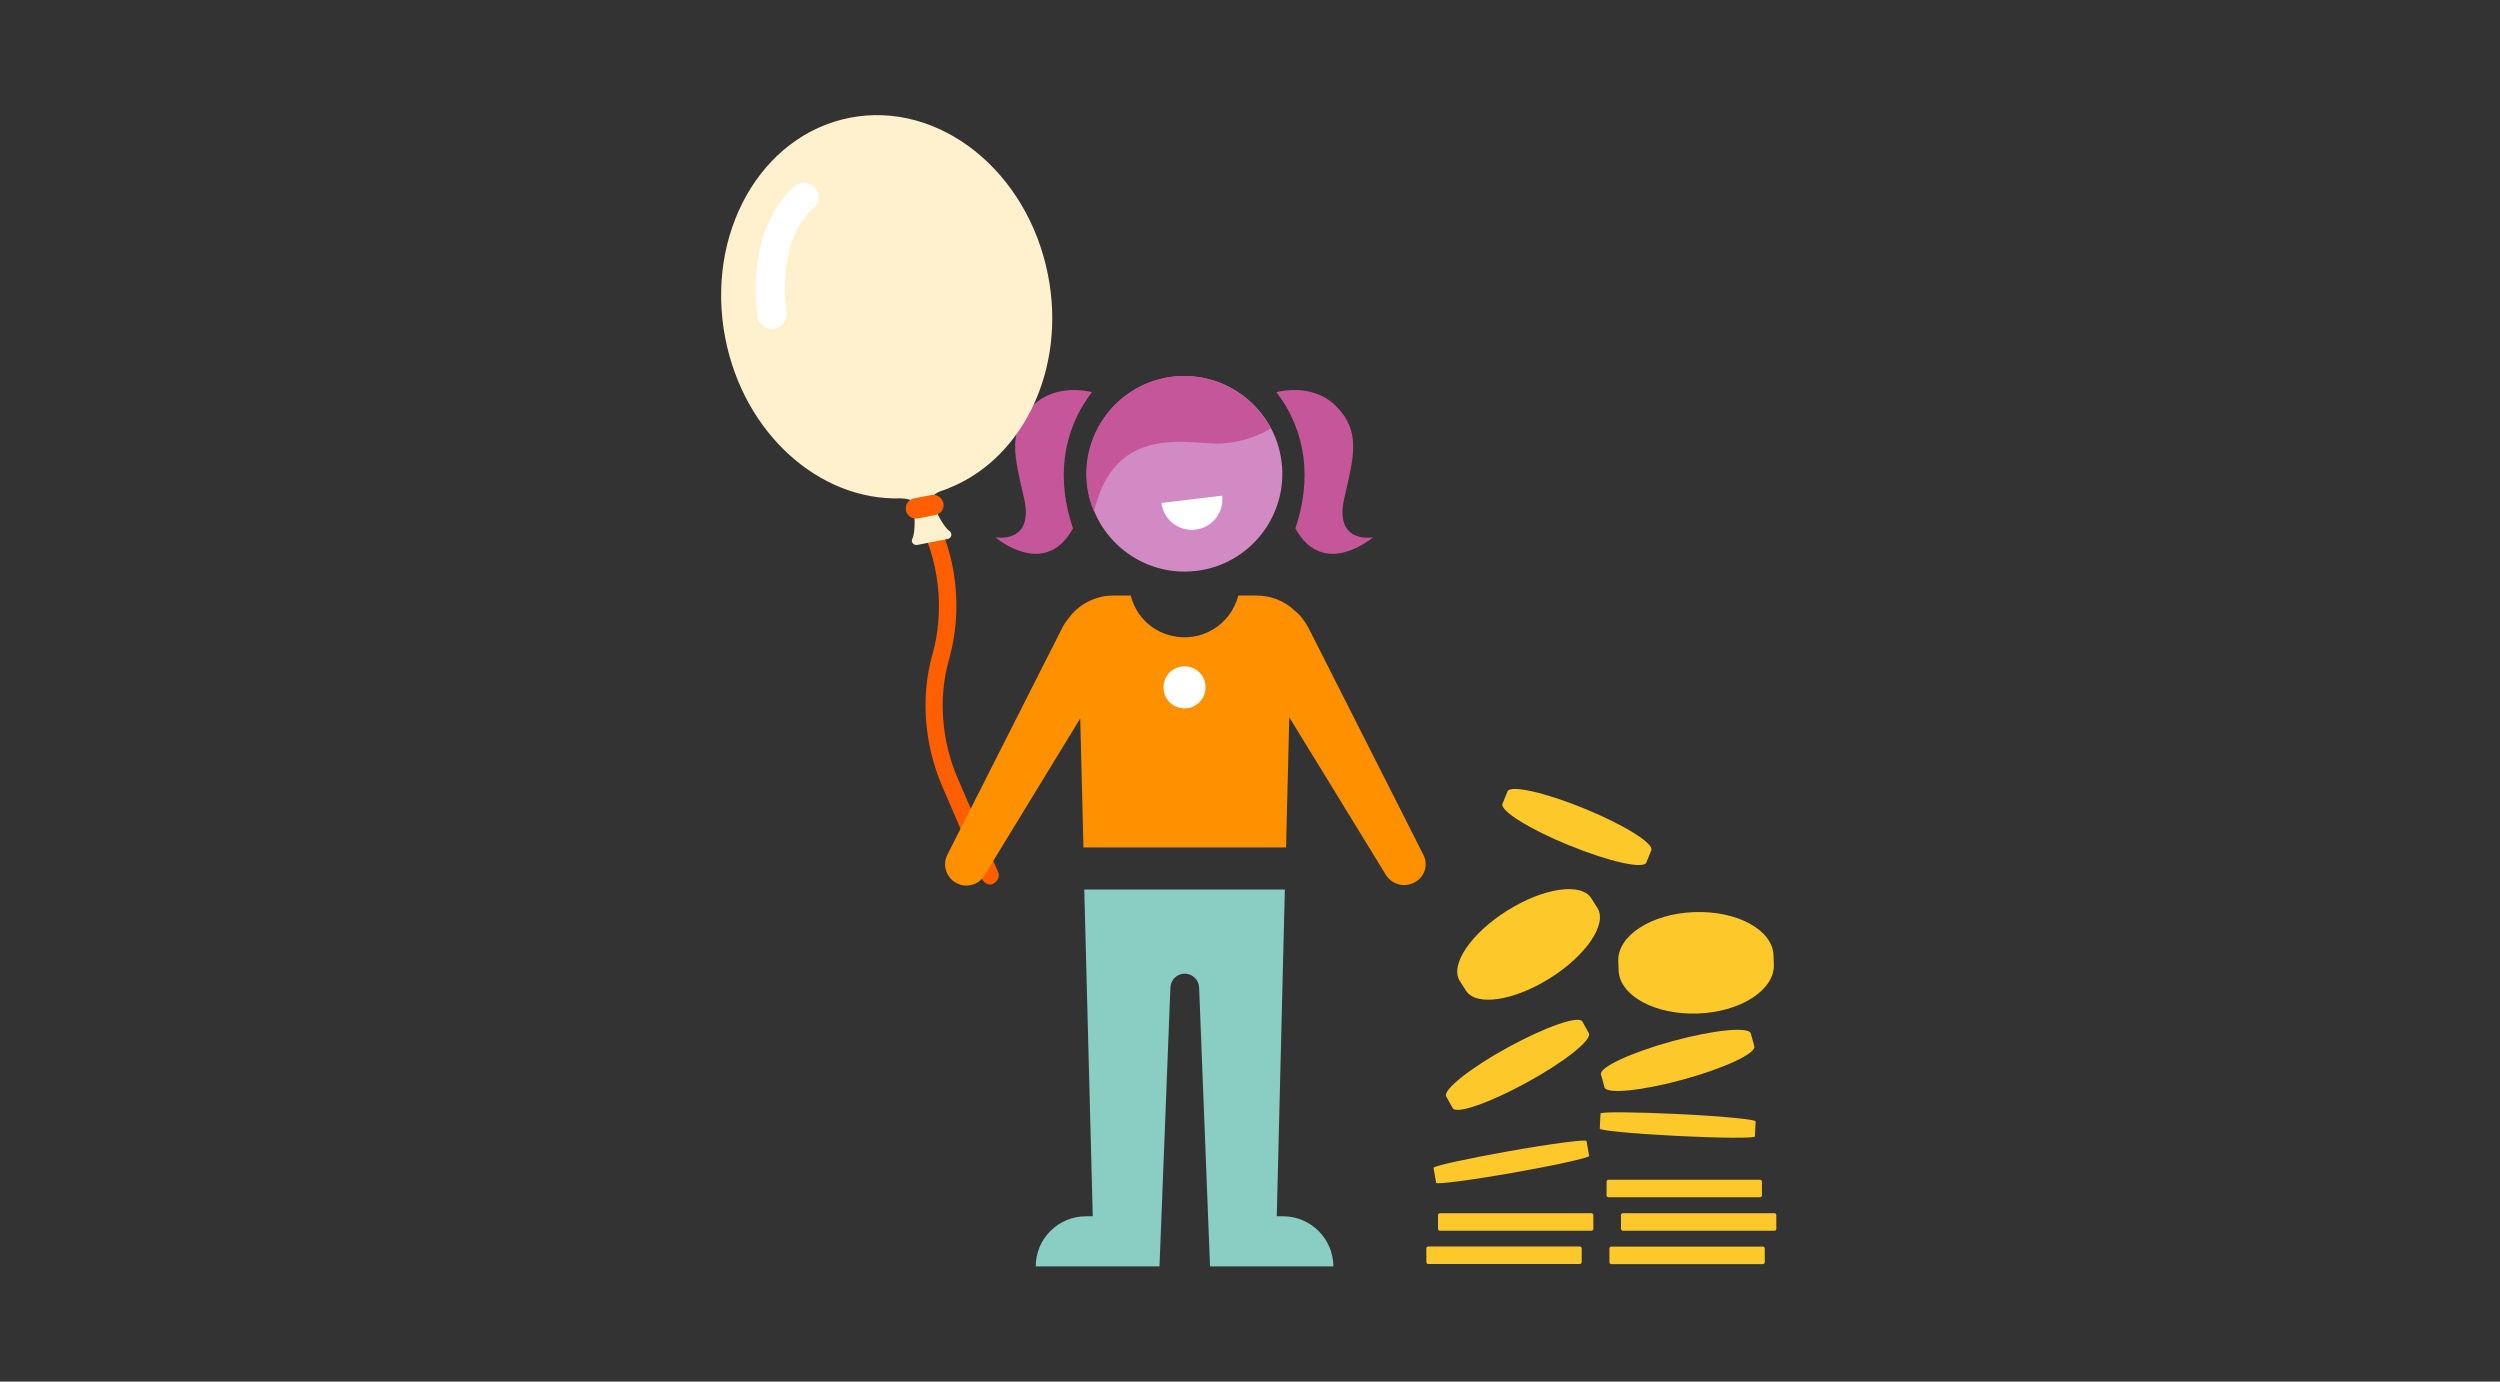 <svg width="304" height="168" viewBox="0 0 304 168" fill="none" xmlns="http://www.w3.org/2000/svg">
<rect x="0" y="0" width="304" height="168" fill="#333333" stroke="none"/>
<path d="M120.609 107.542C120.123 107.637 119.638 107.371 119.439 106.905L114.567 95.596C112.385 90.505 111.941 84.715 113.368 79.642C114.935 74.181 114.196 67.799 111.416 62.97C111.313 62.809 111.279 62.636 111.28 62.455L111.271 61.484C111.266 60.908 111.748 60.417 112.324 60.413C112.9 60.409 113.39 60.89 113.394 61.466L113.384 62.153C116.37 67.484 117.107 74.226 115.392 80.221C114.085 84.802 114.469 90.099 116.487 94.717L121.359 106.026C121.606 106.554 121.332 107.184 120.804 107.432C120.748 107.515 120.678 107.528 120.609 107.542Z" fill="#FF5F00"/>
<path d="M156.041 147.901H155.254L156.238 108.168H131.847L132.88 147.901H132.044C128.7 147.901 125.946 150.605 125.946 153.998H140.994L142.321 120.068C142.37 119.085 143.206 118.347 144.141 118.396C145.026 118.445 145.763 119.134 145.813 120.068L147.14 153.998H162.138C162.138 150.654 159.385 147.901 156.041 147.901Z" fill="#8ACDC3"/>
<path d="M151.42 79.158H136.815V88.059H151.42V79.158Z" fill="white"/>
<path d="M173.055 103.891L159.139 76.403C158.696 75.567 158.155 74.829 157.418 74.239C156.188 73.059 154.516 72.42 152.795 72.42H150.582C149.648 76.01 146.009 78.222 142.37 77.288C139.961 76.698 138.092 74.829 137.502 72.42H135.388C133.224 72.42 131.159 73.453 129.88 75.272C129.585 75.616 129.339 76.01 129.142 76.403L115.226 103.891C114.538 105.17 115.079 106.743 116.308 107.383C117.488 108.022 119.013 107.629 119.701 106.448L131.355 87.369L131.749 103.055H156.385L156.778 87.221L168.531 106.399C169.318 107.629 170.891 107.973 172.121 107.235C173.301 106.547 173.694 105.072 173.055 103.891ZM144.042 86.139C142.616 86.139 141.485 85.008 141.485 83.582C141.485 82.156 142.616 81.025 144.042 81.025C145.468 81.025 146.599 82.156 146.599 83.582C146.599 85.008 145.468 86.139 144.042 86.139Z" fill="#FF9100"/>
<path d="M150.828 58.797H139.075V65.681H150.828V58.797Z" fill="white"/>
<path d="M130.473 64.255C128.506 58.453 129.047 52.552 132.784 47.683C130.178 47.093 127.473 47.487 125.604 49.306C122.457 52.404 123.342 55.453 124.523 60.567C125.801 66.222 121.031 65.337 121.031 65.337C121.031 65.337 127.031 70.5 130.473 64.255Z" fill="#C5569A"/>
<path d="M145.468 69.421C152.009 68.634 156.631 62.684 155.844 56.193C155.057 49.702 149.107 45.03 142.616 45.817C136.076 46.604 131.454 52.554 132.241 59.045C133.027 65.536 138.928 70.207 145.468 69.421ZM148.616 60.274C148.861 62.29 147.435 64.159 145.37 64.405C143.354 64.651 141.485 63.225 141.239 61.159L148.616 60.274Z" fill="#D28AC5"/>
<path d="M141.783 45.914C135.341 47.144 131.112 53.34 132.292 59.782C132.44 60.617 132.686 61.404 133.03 62.191C133.522 60.126 134.554 57.323 136.816 55.602C140.701 52.7 145.815 54.077 148.569 53.93C150.339 53.831 152.109 53.34 153.732 52.553L154.519 52.11C152.159 47.488 146.946 44.98 141.783 45.914Z" fill="#C5569A"/>
<path d="M157.516 64.255C159.483 58.453 158.942 52.552 155.205 47.683C157.811 47.093 160.516 47.487 162.385 49.306C165.532 52.404 164.647 55.453 163.466 60.567C162.188 66.222 166.958 65.337 166.958 65.337C166.958 65.337 160.958 70.5 157.516 64.255Z" fill="#C5569A"/>
<path d="M178.252 120.45C179.474 122.398 184.044 121.729 188.464 118.956C192.884 116.183 195.475 112.345 194.253 110.427L193.501 109.23C192.28 107.283 187.709 107.951 183.289 110.724C178.87 113.497 176.279 117.322 177.501 119.266L178.252 120.45ZM176.653 134.749C177.082 135.53 181.131 134.109 185.704 131.608C190.278 129.107 193.629 126.427 193.204 125.647L192.417 124.221C191.989 123.443 187.94 124.86 183.366 127.361C178.793 129.862 175.425 132.546 175.854 133.326L176.653 134.749ZM190.837 102.802C195.667 104.778 199.853 105.712 200.189 104.89L200.8 103.39C201.136 102.568 197.493 100.301 192.667 98.324C187.841 96.348 183.654 95.414 183.315 96.236L182.701 97.742C182.362 98.567 186.005 100.835 190.831 102.808M196.783 116.881L196.824 117.997C196.943 121.093 201.267 123.434 206.477 123.242C211.687 123.05 215.819 120.363 215.7 117.274L215.659 116.155C215.537 113.059 211.217 110.718 206.003 110.913C200.79 111.108 196.665 113.791 196.783 116.881ZM215.768 147.526H197.346C197.217 147.526 197.112 147.631 197.112 147.76V149.426C197.112 149.555 197.217 149.659 197.346 149.659H215.768C215.896 149.659 216.001 149.555 216.001 149.426V147.76C216.001 147.631 215.896 147.526 215.768 147.526ZM184.009 142.598C189.145 141.696 193.284 140.781 193.239 140.56L192.919 138.744C192.881 138.52 188.685 139.064 183.549 139.975C178.412 140.887 174.274 141.792 174.318 142.016L174.638 143.829C174.677 144.053 178.873 143.509 184.012 142.598M203.365 126.606C198.334 127.982 194.445 129.805 194.678 130.649L195.107 132.219C195.344 133.076 199.61 132.657 204.641 131.282C209.672 129.907 213.561 128.084 213.327 127.24L212.899 125.669C212.665 124.812 208.396 125.231 203.365 126.606ZM214.364 151.588H195.939C195.81 151.588 195.705 151.692 195.705 151.821V153.488C195.705 153.617 195.81 153.721 195.939 153.721H214.36C214.489 153.721 214.594 153.617 214.594 153.488V151.821C214.594 151.692 214.489 151.588 214.36 151.588M214.248 145.383V143.688C214.248 143.559 214.144 143.455 214.015 143.455H195.593C195.464 143.455 195.36 143.559 195.36 143.688V145.354C195.36 145.484 195.464 145.59 195.593 145.591H214.015C214.144 145.59 214.248 145.484 214.248 145.354M193.517 147.526H175.096C174.967 147.526 174.862 147.631 174.862 147.76V149.426C174.862 149.555 174.967 149.659 175.096 149.659H193.517C193.646 149.659 193.751 149.555 193.751 149.426V147.76C193.751 147.631 193.646 147.526 193.517 147.526ZM213.398 138.194L213.487 136.355C213.487 136.128 209.285 135.715 204.078 135.469C198.871 135.222 194.634 135.178 194.624 135.405L194.531 137.244C194.531 137.471 198.734 137.867 203.944 138.13C209.154 138.392 213.385 138.421 213.398 138.194ZM192.101 151.572H173.679C173.55 151.572 173.445 151.676 173.445 151.805V153.472C173.445 153.601 173.55 153.705 173.679 153.705H192.101C192.23 153.705 192.334 153.601 192.334 153.472V151.805C192.334 151.676 192.23 151.572 192.101 151.572Z" fill="#FDC92A"/>
<path d="M127.447 33.489C124.969 20.777 114.177 12.209 103.34 14.321C92.504 16.433 85.72 28.427 88.198 41.14C90.459 52.741 99.657 60.898 109.513 60.6C110.748 60.647 111.163 60.927 111.167 61.503C111.191 62.364 111.36 64.71 110.939 65.513C110.729 65.915 111.102 66.347 111.553 66.259L115.235 65.541C115.721 65.446 115.856 64.843 115.441 64.564C114.777 64.116 113.787 62.182 113.286 61.09C113.114 60.763 113.172 60.319 114.187 59.797C114.764 59.612 115.335 59.393 115.863 59.145L115.898 59.139C124.571 55.357 129.633 44.708 127.447 33.489Z" fill="#FFF1CD"/>
<path d="M93.958 39.982C93.034 40.054 92.219 39.384 92.112 38.467C91.236 31.752 93.008 25.674 96.757 22.528C97.551 21.977 98.674 22.19 99.225 22.984C99.721 23.681 99.62 24.638 99.013 25.225C96.219 27.536 94.889 32.554 95.626 37.999C95.74 38.95 95.083 39.835 94.103 39.99L93.958 39.982Z" fill="white"/>
<path d="M113.766 62.62L111.612 63.039C110.952 63.168 110.288 62.721 110.16 62.06C110.031 61.401 110.479 60.737 111.138 60.608L113.257 60.195C113.917 60.066 114.581 60.514 114.71 61.174C114.873 61.827 114.426 62.491 113.766 62.62Z" fill="#FF5F00"/>
</svg>

